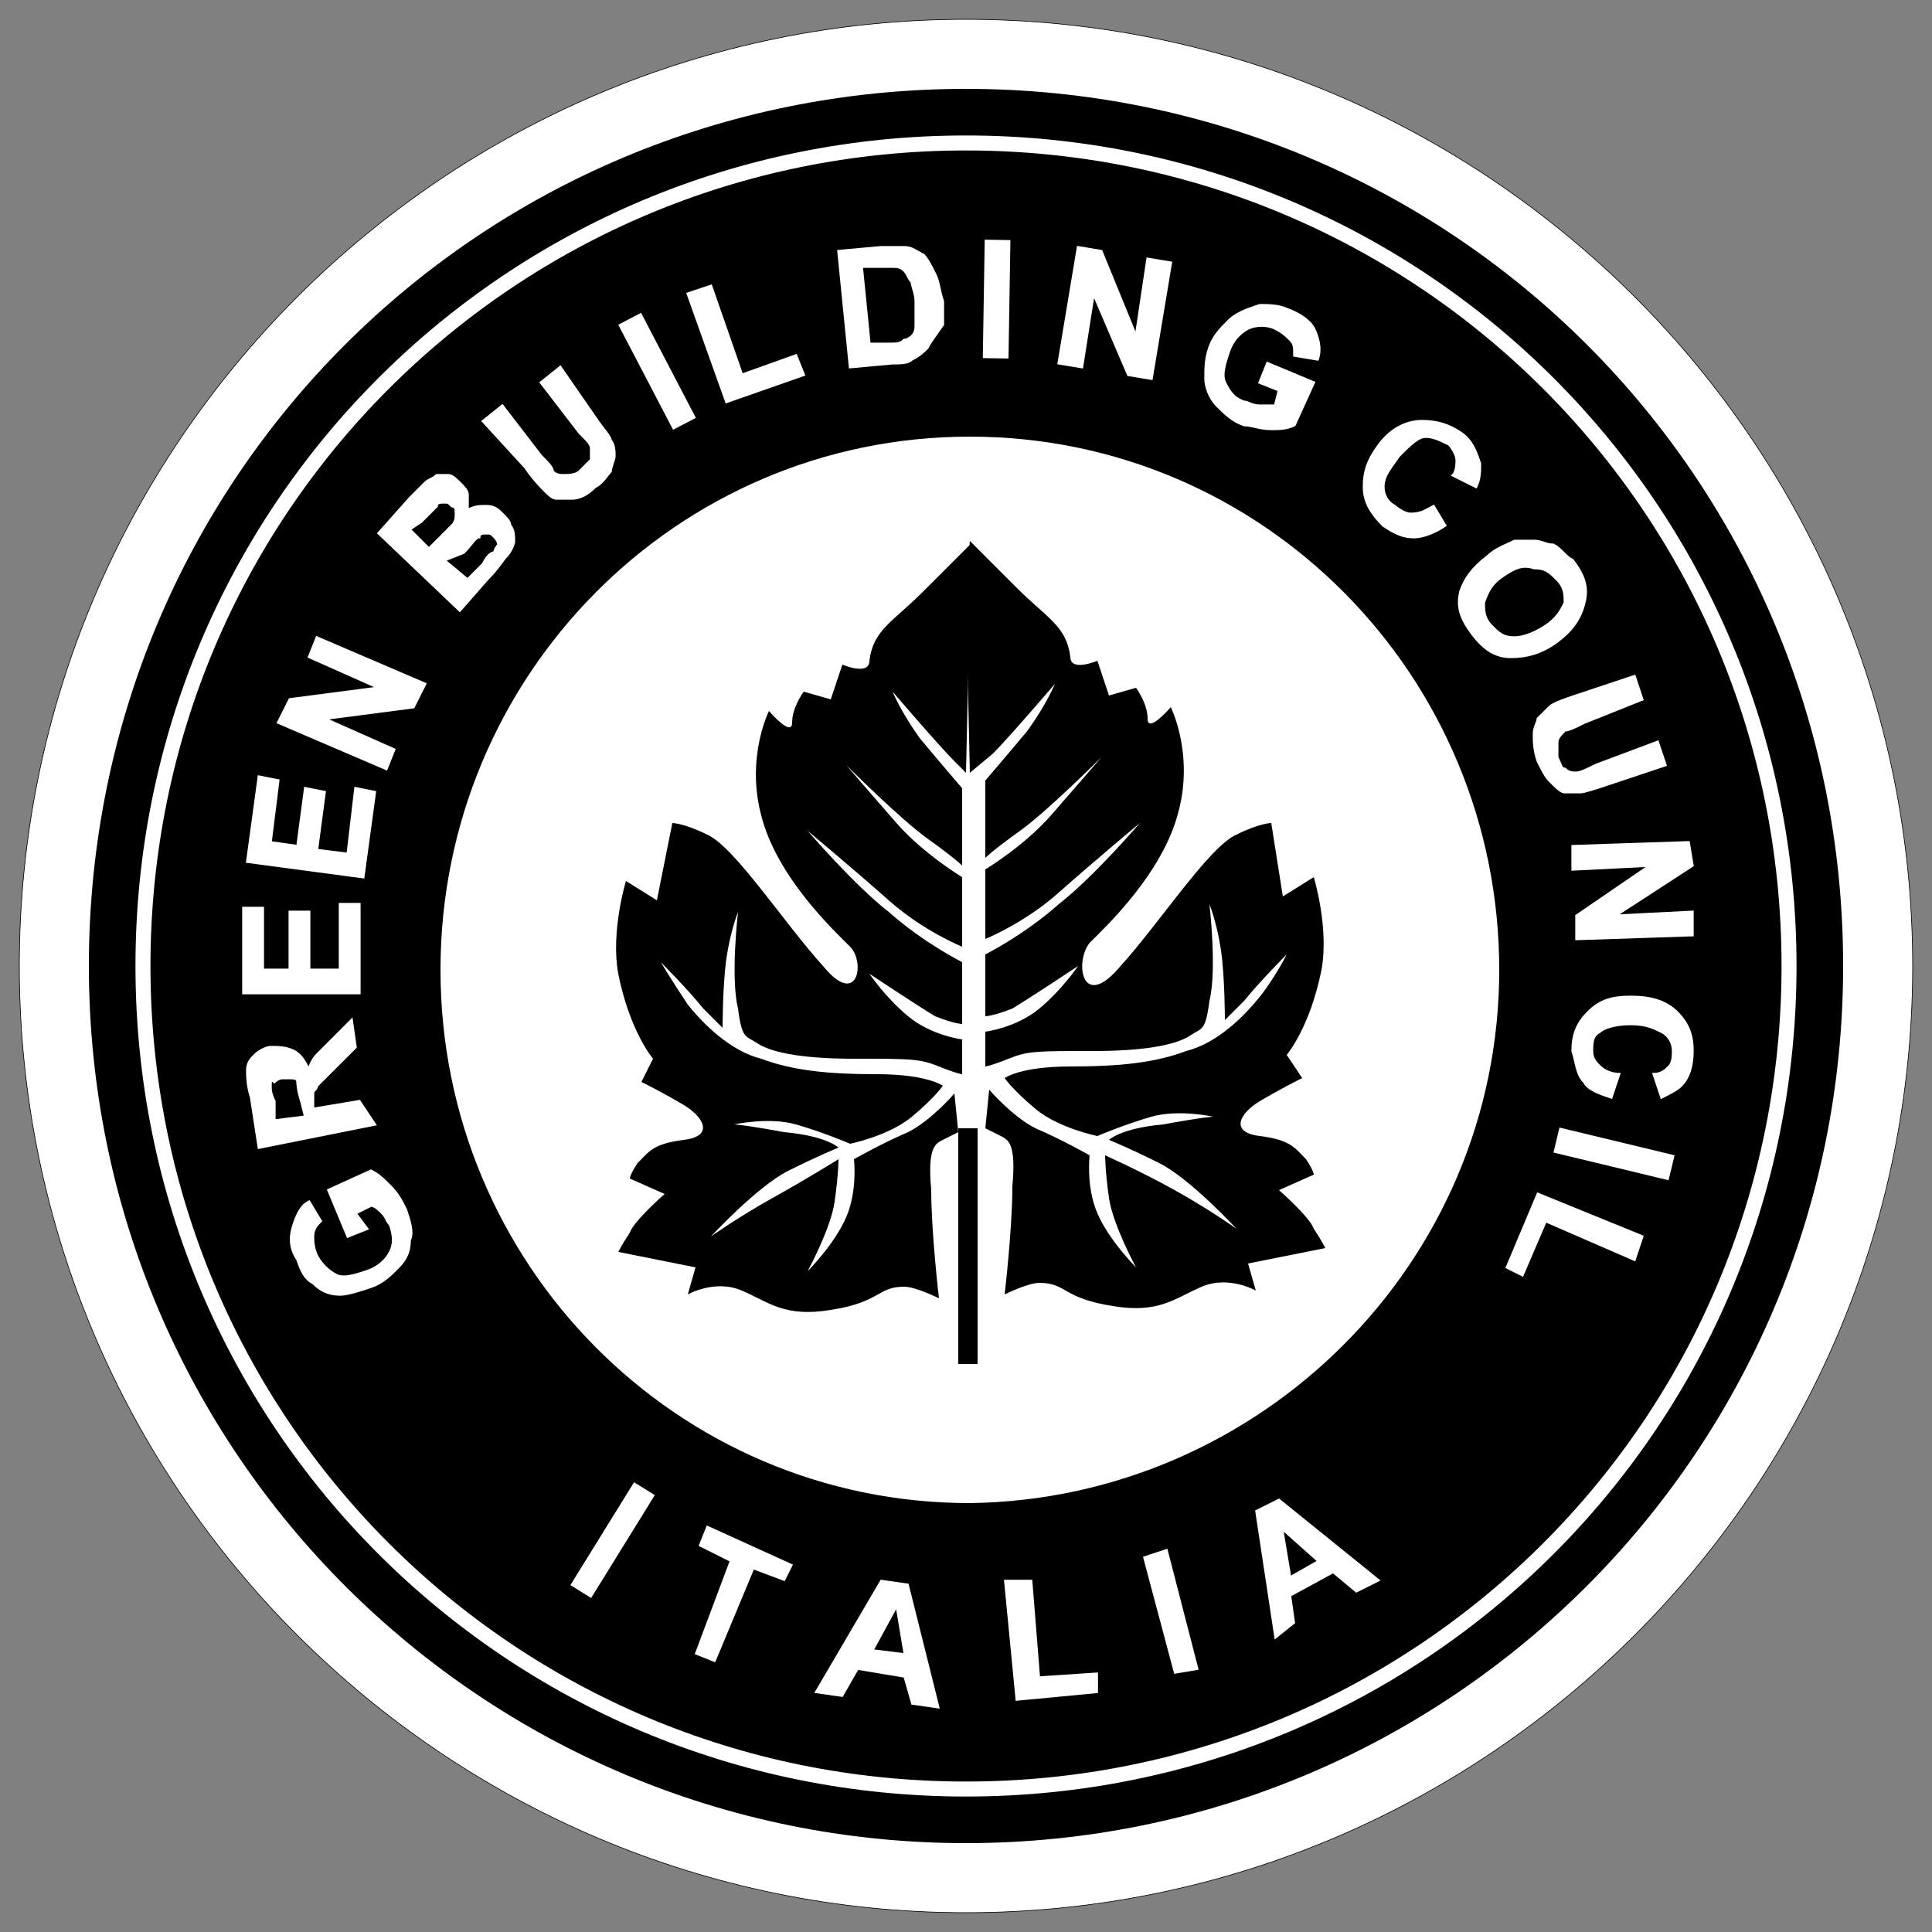 <?xml version="1.0" encoding="UTF-8"?>
<!-- Generator: Adobe Illustrator 28.2.0, SVG Export Plug-In . SVG Version: 6.00 Build 0)  -->
<svg xmlns="http://www.w3.org/2000/svg" xmlns:xlink="http://www.w3.org/1999/xlink" version="1.1" id="icons" x="0px" y="0px" viewBox="0 0 50 50" style="enable-background:new 0 0 50 50;" xml:space="preserve">
<rect x="0" y="0" width="50" height="50" fill="#808080" stroke="none"/>
<style type="text/css">
	.st0{fill:#FFFFFF;}
	.st1{fill:none;stroke:#FFFFFF;stroke-width:0.391;stroke-miterlimit:10;}
	.st2{fill:none;stroke:#FFFFFF;stroke-width:6.500000e-02;stroke-miterlimit:10;}
	.st3{fill:none;stroke:#FFFFFF;stroke-width:3.300000e-02;stroke-miterlimit:10;}
	.st4{fill:none;stroke:#000000;stroke-width:1.700000e-02;stroke-miterlimit:10;}
	.st5{fill:none;stroke:#FFFFFF;stroke-width:0.388;stroke-miterlimit:10;}
	.st6{fill:none;stroke:#FFFFFF;stroke-width:3.200000e-02;stroke-miterlimit:10;}
</style>
<g>
	<g>
		<path class="st0" d="M25,36.4c0,0,0,0.2-0.1,0.1c-0.1,0-0.1-0.1-0.1-0.1s-0.1-5.2-0.1-8.8c0-3.6,0.1-7.5,0.1-7.5s0-0.1,0.1-0.1    c0.1,0,0.1,0.1,0.1,0.1s0.1,3.9,0.1,7.5C25.1,31.2,25,36.4,25,36.4"></path>
		<path d="M48,25.1C48,37.8,37.7,48,25.1,48C12.4,48,2.2,37.8,2.2,25.1c0-12.6,10.2-22.9,22.9-22.9C37.7,2.3,48,12.5,48,25.1"></path>
		<path class="st0" d="M38.9,25.2c0-7.6-6.2-13.8-13.8-13.8c-7.6,0-13.8,6.2-13.8,13.8c0,7.6,6.2,13.8,13.8,13.8    C32.7,39,38.9,32.8,38.9,25.2"></path>
		<path class="st1" d="M46.5,25.1c0-11.8-9.6-21.4-21.4-21.4c-11.8,0-21.4,9.6-21.4,21.4c0,11.8,9.6,21.4,21.4,21.4    C36.9,46.5,46.5,36.9,46.5,25.1z"></path>
		<path class="st0" d="M9.5,32L9,32.2l-0.5-1.2l1.1-0.5c0.2,0.1,0.3,0.2,0.5,0.4c0.2,0.2,0.3,0.4,0.4,0.6c0.1,0.3,0.2,0.6,0.2,0.8    c0,0.3-0.1,0.5-0.3,0.7c-0.2,0.2-0.4,0.4-0.7,0.5c-0.3,0.1-0.6,0.2-0.9,0.2c-0.3,0-0.5-0.1-0.8-0.3c-0.2-0.1-0.3-0.3-0.4-0.6    c-0.2-0.3-0.2-0.6-0.1-0.9c0.1-0.3,0.2-0.5,0.4-0.6l0.3,0.5c-0.1,0.1-0.2,0.2-0.2,0.4c0,0.1,0,0.3,0.1,0.5    c0.1,0.2,0.3,0.4,0.5,0.5c0.2,0.1,0.5,0,0.8-0.1c0.3-0.1,0.5-0.3,0.6-0.5c0.1-0.2,0.1-0.4,0-0.7c-0.1-0.1-0.1-0.2-0.2-0.3    c-0.1-0.1-0.2-0.2-0.3-0.2l-0.4,0.2L9.5,32z"></path>
		<path class="st2" d="M9.5,32L9,32.2l-0.5-1.2l1.1-0.5c0.2,0.1,0.3,0.2,0.5,0.4c0.2,0.2,0.3,0.4,0.4,0.6c0.1,0.3,0.2,0.6,0.2,0.8    c0,0.3-0.1,0.5-0.3,0.7c-0.2,0.2-0.4,0.4-0.7,0.5c-0.3,0.1-0.6,0.2-0.9,0.2c-0.3,0-0.5-0.1-0.8-0.3c-0.2-0.1-0.3-0.3-0.4-0.6    c-0.2-0.3-0.2-0.6-0.1-0.9c0.1-0.3,0.2-0.5,0.4-0.6l0.3,0.5c-0.1,0.1-0.2,0.2-0.2,0.4c0,0.1,0,0.3,0.1,0.5    c0.1,0.2,0.3,0.4,0.5,0.5c0.2,0.1,0.5,0,0.8-0.1c0.3-0.1,0.5-0.3,0.6-0.5c0.1-0.2,0.1-0.4,0-0.7c-0.1-0.1-0.1-0.2-0.2-0.3    c-0.1-0.1-0.2-0.2-0.3-0.2l-0.4,0.2L9.5,32z"></path>
		<path class="st0" d="M7.9,29l-0.1-0.4c-0.1-0.3-0.1-0.5-0.1-0.5c0-0.1-0.1-0.1-0.2-0.1c-0.1,0-0.1,0-0.2,0c-0.1,0-0.2,0.1-0.2,0.1    C7,28.1,7,28.2,7,28.3c0,0.1,0,0.2,0.1,0.4l0.1,0.5L7.9,29z M9.7,29.3l-3,0.6l-0.2-1.3c-0.1-0.3-0.1-0.6-0.1-0.7    c0-0.2,0.1-0.3,0.2-0.4c0.1-0.1,0.3-0.2,0.4-0.2c0.2,0,0.4,0,0.6,0.1c0.2,0.1,0.3,0.3,0.4,0.5c0.1-0.1,0.1-0.3,0.2-0.4    c0.1-0.1,0.2-0.2,0.4-0.4l0.5-0.5l0.1,0.7l-0.6,0.6c-0.2,0.2-0.3,0.3-0.4,0.4c0,0.1-0.1,0.1-0.1,0.2c0,0.1,0,0.2,0,0.3l0,0.1    l1.2-0.2L9.7,29.3z"></path>
		<path class="st2" d="M7.9,29l-0.1-0.4c-0.1-0.3-0.1-0.5-0.1-0.5c0-0.1-0.1-0.1-0.2-0.1c-0.1,0-0.1,0-0.2,0c-0.1,0-0.2,0.1-0.2,0.1    C7,28.1,7,28.2,7,28.3c0,0.1,0,0.2,0.1,0.4l0.1,0.5L7.9,29z M9.7,29.3l-3,0.6l-0.2-1.3c-0.1-0.3-0.1-0.6-0.1-0.7    c0-0.2,0.1-0.3,0.2-0.4c0.1-0.1,0.3-0.2,0.4-0.2c0.2,0,0.4,0,0.6,0.1c0.2,0.1,0.3,0.3,0.4,0.5c0.1-0.1,0.1-0.3,0.2-0.4    c0.1-0.1,0.2-0.2,0.4-0.4l0.5-0.5l0.1,0.7l-0.6,0.6c-0.2,0.2-0.3,0.3-0.4,0.4c0,0.1-0.1,0.1-0.1,0.2c0,0.1,0,0.2,0,0.3l0,0.1    l1.2-0.2L9.7,29.3z"></path>
		<polygon class="st0" points="9.3,25.9 6.2,25.8 6.3,23.6 6.8,23.6 6.8,25.2 7.4,25.2 7.5,23.7 8,23.7 8,25.2 8.8,25.2 8.8,23.6     9.3,23.6   "></polygon>
		<polygon class="st2" points="9.3,25.9 6.2,25.8 6.3,23.6 6.8,23.6 6.8,25.2 7.4,25.2 7.5,23.7 8,23.7 8,25.2 8.8,25.2 8.8,23.6     9.3,23.6   "></polygon>
		<polygon class="st0" points="9.4,22.9 6.4,22.4 6.7,20.2 7.2,20.3 7,21.9 7.7,22 7.9,20.5 8.4,20.6 8.2,22.1 9,22.2 9.2,20.5     9.7,20.6   "></polygon>
		<polygon class="st2" points="9.4,22.9 6.4,22.4 6.7,20.2 7.2,20.3 7,21.9 7.7,22 7.9,20.5 8.4,20.6 8.2,22.1 9,22.2 9.2,20.5     9.7,20.6   "></polygon>
		<polygon class="st0" points="10,20 7.2,18.8 7.5,18.2 9.8,17.9 8,17.1 8.2,16.6 11,17.8 10.7,18.4 8.4,18.7 10.2,19.5   "></polygon>
		<polygon class="st2" points="10,20 7.2,18.8 7.5,18.2 9.8,17.9 8,17.1 8.2,16.6 11,17.8 10.7,18.4 8.4,18.7 10.2,19.5   "></polygon>
		<path class="st0" d="M11.5,14.6l0.6,0.5l0.4-0.4c0.1-0.2,0.2-0.3,0.3-0.3c0-0.1,0.1-0.2,0.1-0.2c0-0.1-0.1-0.2-0.1-0.2    c-0.1-0.1-0.1-0.1-0.2-0.1c-0.1,0-0.2,0-0.2,0.1c-0.1,0-0.2,0.2-0.4,0.4L11.5,14.6z M10.6,13.8l0.5,0.5l0.3-0.3    c0.2-0.2,0.3-0.3,0.3-0.3c0.1-0.1,0.1-0.2,0.1-0.3c0-0.1,0-0.2-0.1-0.2C11.6,13,11.5,13,11.4,13c-0.1,0-0.2,0-0.2,0.1    c0,0-0.2,0.2-0.4,0.4L10.6,13.8z M9.8,13.9l0.8-0.9c0.2-0.2,0.3-0.3,0.4-0.4c0.1-0.1,0.2-0.1,0.3-0.2c0.1,0,0.2,0,0.3,0    c0.1,0,0.2,0.1,0.3,0.2c0.1,0.1,0.2,0.2,0.2,0.3c0,0.1,0,0.3,0,0.4c0.2-0.1,0.3-0.1,0.5-0.1c0.2,0,0.3,0.1,0.4,0.2    c0.1,0.1,0.2,0.2,0.2,0.3c0.1,0.1,0.1,0.3,0.1,0.4c0,0.1-0.1,0.3-0.2,0.4c-0.1,0.1-0.2,0.3-0.5,0.6l-0.7,0.8L9.8,13.9z"></path>
		<path class="st2" d="M11.5,14.6l0.6,0.5l0.4-0.4c0.1-0.2,0.2-0.3,0.3-0.3c0-0.1,0.1-0.2,0.1-0.2c0-0.1-0.1-0.2-0.1-0.2    c-0.1-0.1-0.1-0.1-0.2-0.1c-0.1,0-0.2,0-0.2,0.1c-0.1,0-0.2,0.2-0.4,0.4L11.5,14.6z M10.6,13.8l0.5,0.5l0.3-0.3    c0.2-0.2,0.3-0.3,0.3-0.3c0.1-0.1,0.1-0.2,0.1-0.3c0-0.1,0-0.2-0.1-0.2C11.6,13,11.5,13,11.4,13c-0.1,0-0.2,0-0.2,0.1    c0,0-0.2,0.2-0.4,0.4L10.6,13.8z M9.8,13.9l0.8-0.9c0.2-0.2,0.3-0.3,0.4-0.4c0.1-0.1,0.2-0.1,0.3-0.2c0.1,0,0.2,0,0.3,0    c0.1,0,0.2,0.1,0.3,0.2c0.1,0.1,0.2,0.2,0.2,0.3c0,0.1,0,0.3,0,0.4c0.2-0.1,0.3-0.1,0.5-0.1c0.2,0,0.3,0.1,0.4,0.2    c0.1,0.1,0.2,0.2,0.2,0.3c0.1,0.1,0.1,0.3,0.1,0.4c0,0.1-0.1,0.3-0.2,0.4c-0.1,0.1-0.2,0.3-0.5,0.6l-0.7,0.8L9.8,13.9z"></path>
		<path class="st0" d="M12.5,11l0.5-0.4l1,1.3c0.2,0.2,0.3,0.3,0.3,0.4c0.1,0.1,0.2,0.1,0.3,0.1c0.1,0,0.3,0,0.4-0.1    c0.1-0.1,0.2-0.2,0.3-0.3c0-0.1,0-0.2,0-0.3c0-0.1-0.1-0.2-0.3-0.4l-1-1.4l0.5-0.4l0.9,1.3c0.2,0.3,0.4,0.5,0.4,0.7    c0.1,0.1,0.1,0.3,0.1,0.4s-0.1,0.3-0.1,0.4c-0.1,0.1-0.2,0.3-0.4,0.4c-0.2,0.2-0.4,0.3-0.6,0.3c-0.2,0-0.3,0-0.4,0    c-0.1,0-0.2-0.1-0.3-0.2c-0.1-0.1-0.3-0.3-0.5-0.6L12.5,11z"></path>
		<path class="st2" d="M12.5,11l0.5-0.4l1,1.3c0.2,0.2,0.3,0.3,0.3,0.4c0.1,0.1,0.2,0.1,0.3,0.1c0.1,0,0.3,0,0.4-0.1    c0.1-0.1,0.2-0.2,0.3-0.3c0-0.1,0-0.2,0-0.3c0-0.1-0.1-0.2-0.3-0.4l-1-1.4l0.5-0.4l0.9,1.3c0.2,0.3,0.4,0.5,0.4,0.7    c0.1,0.1,0.1,0.3,0.1,0.4s-0.1,0.3-0.1,0.4c-0.1,0.1-0.2,0.3-0.4,0.4c-0.2,0.2-0.4,0.3-0.6,0.3c-0.2,0-0.3,0-0.4,0    c-0.1,0-0.2-0.1-0.3-0.2c-0.1-0.1-0.3-0.3-0.5-0.6L12.5,11z"></path>
		<rect x="16.8" y="8.1" transform="matrix(0.887 -0.462 0.462 0.887 -2.534 8.977)" class="st0" width="0.6" height="3"></rect>
		<rect x="16.8" y="8.1" transform="matrix(0.887 -0.462 0.462 0.887 -2.534 8.977)" class="st2" width="0.6" height="3"></rect>
		<polygon class="st0" points="18.9,10.5 17.9,7.6 18.4,7.4 19.3,9.8 20.7,9.3 20.9,9.7   "></polygon>
		<polygon class="st2" points="18.9,10.5 17.9,7.6 18.4,7.4 19.3,9.8 20.7,9.3 20.9,9.7   "></polygon>
		<path class="st0" d="M22.4,6.9l0.2,2l0.5,0c0.2,0,0.3,0,0.4-0.1c0.1,0,0.2-0.1,0.2-0.1c0.1-0.1,0.1-0.2,0.1-0.3c0-0.1,0-0.3,0-0.6    c0-0.2-0.1-0.4-0.1-0.5c-0.1-0.1-0.1-0.2-0.2-0.3c-0.1-0.1-0.2-0.1-0.3-0.1c-0.1,0-0.3,0-0.5,0L22.4,6.9z M21.7,6.5l1.1-0.1    c0.3,0,0.4,0,0.6,0c0.2,0,0.3,0.1,0.5,0.2c0.1,0.1,0.2,0.3,0.3,0.5c0.1,0.2,0.1,0.4,0.2,0.7c0,0.3,0,0.5,0,0.7    c-0.1,0.2-0.2,0.4-0.3,0.6c-0.1,0.1-0.2,0.2-0.4,0.3c-0.1,0.1-0.3,0.1-0.5,0.1L22,9.5L21.7,6.5z"></path>
		<path class="st2" d="M22.4,6.9l0.2,2l0.5,0c0.2,0,0.3,0,0.4-0.1c0.1,0,0.2-0.1,0.2-0.1c0.1-0.1,0.1-0.2,0.1-0.3c0-0.1,0-0.3,0-0.6    c0-0.2-0.1-0.4-0.1-0.5c-0.1-0.1-0.1-0.2-0.2-0.3c-0.1-0.1-0.2-0.1-0.3-0.1c-0.1,0-0.3,0-0.5,0L22.4,6.9z M21.7,6.5l1.1-0.1    c0.3,0,0.4,0,0.6,0c0.2,0,0.3,0.1,0.5,0.2c0.1,0.1,0.2,0.3,0.3,0.5c0.1,0.2,0.1,0.4,0.2,0.7c0,0.3,0,0.5,0,0.7    c-0.1,0.2-0.2,0.4-0.3,0.6c-0.1,0.1-0.2,0.2-0.4,0.3c-0.1,0.1-0.3,0.1-0.5,0.1L22,9.5L21.7,6.5z"></path>
		
			<rect x="24.4" y="7.5" transform="matrix(1.608601e-02 -1 1 1.608601e-02 17.728 33.528)" class="st0" width="3" height="0.6"></rect>
		
			<rect x="24.4" y="7.5" transform="matrix(1.608601e-02 -1 1 1.608601e-02 17.728 33.528)" class="st2" width="3" height="0.6"></rect>
		<polygon class="st0" points="27.5,9.5 28,6.5 28.6,6.6 29.5,8.8 29.8,6.8 30.4,6.9 29.9,9.9 29.3,9.8 28.4,7.6 28.1,9.6   "></polygon>
		<polygon class="st2" points="27.5,9.5 28,6.5 28.6,6.6 29.5,8.8 29.8,6.8 30.4,6.9 29.9,9.9 29.3,9.8 28.4,7.6 28.1,9.6   "></polygon>
		<path class="st0" d="M32.7,9.9l0.2-0.5l1.2,0.5l-0.5,1.1c-0.2,0.1-0.4,0.1-0.6,0.1c-0.3,0-0.5-0.1-0.7-0.1    c-0.3-0.1-0.5-0.3-0.7-0.5c-0.2-0.2-0.3-0.5-0.3-0.7c0-0.3,0-0.5,0.1-0.8c0.1-0.3,0.3-0.5,0.5-0.7C32.2,8.1,32.4,8,32.7,8    c0.2,0,0.5,0,0.7,0.1c0.3,0.1,0.6,0.3,0.7,0.6c0.1,0.2,0.2,0.5,0.1,0.8l-0.6-0.1c0-0.2,0-0.3-0.1-0.4c-0.1-0.1-0.2-0.2-0.4-0.3    c-0.2-0.1-0.5-0.1-0.7,0c-0.2,0.1-0.4,0.3-0.5,0.6C31.9,9.5,31.9,9.8,32,10c0.1,0.2,0.2,0.4,0.5,0.5c0.1,0,0.2,0.1,0.4,0.1    c0.1,0,0.3,0,0.4,0l0.1-0.4L32.7,9.9z"></path>
		<path class="st2" d="M32.7,9.9l0.2-0.5l1.2,0.5l-0.5,1.1c-0.2,0.1-0.4,0.1-0.6,0.1c-0.3,0-0.5-0.1-0.7-0.1    c-0.3-0.1-0.5-0.3-0.7-0.5c-0.2-0.2-0.3-0.5-0.3-0.7c0-0.3,0-0.5,0.1-0.8c0.1-0.3,0.3-0.5,0.5-0.7C32.2,8.1,32.4,8,32.7,8    c0.2,0,0.5,0,0.7,0.1c0.3,0.1,0.6,0.3,0.7,0.6c0.1,0.2,0.2,0.5,0.1,0.8l-0.6-0.1c0-0.2,0-0.3-0.1-0.4c-0.1-0.1-0.2-0.2-0.4-0.3    c-0.2-0.1-0.5-0.1-0.7,0c-0.2,0.1-0.4,0.3-0.5,0.6C31.9,9.5,31.9,9.8,32,10c0.1,0.2,0.2,0.4,0.5,0.5c0.1,0,0.2,0.1,0.4,0.1    c0.1,0,0.3,0,0.4,0l0.1-0.4L32.7,9.9z"></path>
		<path class="st0" d="M37.3,13.1l0.3,0.5c-0.3,0.2-0.6,0.3-0.8,0.3c-0.3,0-0.5-0.1-0.8-0.3c-0.3-0.3-0.5-0.6-0.5-1    c0-0.4,0.1-0.7,0.4-1.1c0.3-0.4,0.7-0.6,1.1-0.6c0.4,0,0.7,0.1,1.1,0.3c0.3,0.2,0.4,0.5,0.5,0.8c0,0.2,0,0.4-0.1,0.6l-0.6-0.3    c0.1-0.1,0.1-0.3,0.1-0.4c0-0.1-0.1-0.3-0.2-0.4c-0.2-0.1-0.4-0.2-0.6-0.2c-0.2,0-0.4,0.2-0.7,0.5c-0.2,0.3-0.4,0.5-0.4,0.8    c0,0.2,0.1,0.4,0.3,0.5c0.1,0.1,0.3,0.2,0.4,0.2C36.9,13.3,37.1,13.3,37.3,13.1"></path>
		<path class="st2" d="M37.3,13.1l0.3,0.5c-0.3,0.2-0.6,0.3-0.8,0.3c-0.3,0-0.5-0.1-0.8-0.3c-0.3-0.3-0.5-0.6-0.5-1    c0-0.4,0.1-0.7,0.4-1.1c0.3-0.4,0.7-0.6,1.1-0.6c0.4,0,0.7,0.1,1.1,0.3c0.3,0.2,0.4,0.5,0.5,0.8c0,0.2,0,0.4-0.1,0.6l-0.6-0.3    c0.1-0.1,0.1-0.3,0.1-0.4c0-0.1-0.1-0.3-0.2-0.4c-0.2-0.1-0.4-0.2-0.6-0.2c-0.2,0-0.4,0.2-0.7,0.5c-0.2,0.3-0.4,0.5-0.4,0.8    c0,0.2,0.1,0.4,0.3,0.5c0.1,0.1,0.3,0.2,0.4,0.2C36.9,13.3,37.1,13.3,37.3,13.1z"></path>
		<path class="st0" d="M39.1,15c-0.3,0.2-0.4,0.4-0.5,0.7c0,0.2,0,0.4,0.2,0.6c0.1,0.2,0.3,0.3,0.6,0.3c0.2,0,0.5-0.1,0.8-0.3    c0.3-0.2,0.4-0.4,0.5-0.7c0-0.2,0-0.4-0.2-0.6c-0.2-0.2-0.3-0.3-0.6-0.3C39.6,14.7,39.3,14.7,39.1,15 M38.7,14.5    c0.2-0.2,0.5-0.3,0.7-0.4c0.2,0,0.3,0,0.5,0c0.2,0,0.3,0.1,0.5,0.1c0.2,0.1,0.3,0.3,0.5,0.4c0.3,0.4,0.4,0.7,0.3,1.1    c-0.1,0.4-0.3,0.7-0.7,1c-0.4,0.3-0.8,0.4-1.2,0.4c-0.4,0-0.7-0.2-1-0.6c-0.3-0.4-0.4-0.7-0.3-1.1C38.1,15.1,38.3,14.8,38.7,14.5"></path>
		<path class="st2" d="M39.1,15c-0.3,0.2-0.4,0.4-0.5,0.7c0,0.2,0,0.4,0.2,0.6c0.1,0.2,0.3,0.3,0.6,0.3c0.2,0,0.5-0.1,0.8-0.3    c0.3-0.2,0.4-0.4,0.5-0.7c0-0.2,0-0.4-0.2-0.6c-0.2-0.2-0.3-0.3-0.6-0.3C39.6,14.7,39.3,14.7,39.1,15z M38.7,14.5    c0.2-0.2,0.5-0.3,0.7-0.4c0.2,0,0.3,0,0.5,0c0.2,0,0.3,0.1,0.5,0.1c0.2,0.1,0.3,0.3,0.5,0.4c0.3,0.4,0.4,0.7,0.3,1.1    c-0.1,0.4-0.3,0.7-0.7,1c-0.4,0.3-0.8,0.4-1.2,0.4c-0.4,0-0.7-0.2-1-0.6c-0.3-0.4-0.4-0.7-0.3-1.1C38.1,15.1,38.3,14.8,38.7,14.5z    "></path>
		<path class="st0" d="M42.5,17.6l0.2,0.6l-1.5,0.6c-0.2,0.1-0.4,0.2-0.5,0.2c-0.1,0.1-0.2,0.2-0.2,0.3c0,0.1,0,0.3,0,0.4    c0.1,0.2,0.1,0.3,0.2,0.3c0.1,0.1,0.2,0.1,0.3,0.1c0.1,0,0.3-0.1,0.5-0.2l1.6-0.6l0.2,0.6l-1.5,0.5c-0.3,0.1-0.6,0.2-0.7,0.2    c-0.2,0-0.3,0-0.4,0c-0.1,0-0.2-0.1-0.4-0.3c-0.1-0.1-0.2-0.3-0.3-0.5c-0.1-0.3-0.1-0.5-0.1-0.7c0-0.2,0.1-0.3,0.1-0.4    c0.1-0.1,0.2-0.2,0.3-0.3c0.2-0.1,0.4-0.2,0.7-0.3L42.5,17.6z"></path>
		<path class="st2" d="M42.5,17.6l0.2,0.6l-1.5,0.6c-0.2,0.1-0.4,0.2-0.5,0.2c-0.1,0.1-0.2,0.2-0.2,0.3c0,0.1,0,0.3,0,0.4    c0.1,0.2,0.1,0.3,0.2,0.3c0.1,0.1,0.2,0.1,0.3,0.1c0.1,0,0.3-0.1,0.5-0.2l1.6-0.6l0.2,0.6l-1.5,0.5c-0.3,0.1-0.6,0.2-0.7,0.2    c-0.2,0-0.3,0-0.4,0c-0.1,0-0.2-0.1-0.4-0.3c-0.1-0.1-0.2-0.3-0.3-0.5c-0.1-0.3-0.1-0.5-0.1-0.7c0-0.2,0.1-0.3,0.1-0.4    c0.1-0.1,0.2-0.2,0.3-0.3c0.2-0.1,0.4-0.2,0.7-0.3L42.5,17.6z"></path>
		<polygon class="st0" points="40.9,22 43.9,21.9 43.9,22.5 42,23.8 44,23.7 44,24.3 41,24.4 41,23.8 42.9,22.5 40.9,22.6   "></polygon>
		<polygon class="st2" points="40.9,22 43.9,21.9 43.9,22.5 42,23.8 44,23.7 44,24.3 41,24.4 41,23.8 42.9,22.5 40.9,22.6   "></polygon>
		<path class="st0" d="M42.1,28l-0.2,0.6c-0.3-0.1-0.6-0.2-0.7-0.4c-0.2-0.2-0.2-0.5-0.3-0.8c0-0.4,0.1-0.7,0.4-1    c0.3-0.3,0.6-0.4,1.1-0.4c0.5,0,0.9,0.1,1.2,0.4c0.3,0.3,0.4,0.6,0.4,1c0,0.4-0.1,0.7-0.3,0.9c-0.1,0.1-0.3,0.2-0.6,0.3L43,27.9    c0.2,0,0.3-0.1,0.4-0.2c0.1-0.1,0.1-0.3,0.1-0.4c0-0.2-0.1-0.4-0.3-0.5c-0.2-0.1-0.4-0.2-0.8-0.2c-0.4,0-0.7,0.1-0.8,0.2    c-0.2,0.1-0.2,0.3-0.2,0.5c0,0.2,0.1,0.3,0.2,0.4C41.7,27.8,41.8,27.9,42.1,28"></path>
		<path class="st2" d="M42.1,28l-0.2,0.6c-0.3-0.1-0.6-0.2-0.7-0.4c-0.2-0.2-0.2-0.5-0.3-0.8c0-0.4,0.1-0.7,0.4-1    c0.3-0.3,0.6-0.4,1.1-0.4c0.5,0,0.9,0.1,1.2,0.4c0.3,0.3,0.4,0.6,0.4,1c0,0.4-0.1,0.7-0.3,0.9c-0.1,0.1-0.3,0.2-0.6,0.3L43,27.9    c0.2,0,0.3-0.1,0.4-0.2c0.1-0.1,0.1-0.3,0.1-0.4c0-0.2-0.1-0.4-0.3-0.5c-0.2-0.1-0.4-0.2-0.8-0.2c-0.4,0-0.7,0.1-0.8,0.2    c-0.2,0.1-0.2,0.3-0.2,0.5c0,0.2,0.1,0.3,0.2,0.4C41.7,27.8,41.8,27.9,42.1,28z"></path>
		<rect x="41.6" y="28.5" transform="matrix(0.234 -0.972 0.972 0.234 2.909 63.774)" class="st0" width="0.6" height="3"></rect>
		<rect x="41.6" y="28.5" transform="matrix(0.234 -0.972 0.972 0.234 2.909 63.774)" class="st2" width="0.6" height="3"></rect>
		<polygon class="st0" points="40,31 42.7,32.2 42.5,32.8 40.2,31.8 39.6,33.2 39.1,33   "></polygon>
		<polygon class="st2" points="40,31 42.7,32.2 42.5,32.8 40.2,31.8 39.6,33.2 39.1,33   "></polygon>
		<path d="M25.1,14.1c0,0,0.4,0.4,1.2,1.2c0.8,0.8,1.3,1,1.4,1.8c0,0.4,0.7,0.1,0.7,0.1l0.3,0.9l0.7-0.2c0,0,0.3,0.4,0.3,0.8    s0.6-0.3,0.6-0.3s0.6,1.2,0.2,2.8c-0.4,1.6-1.9,3-2.3,3.4c-0.4,0.4-0.2,1.6,0.7,0.5c1-1.1,2.4-3.1,3-3.4c0.6-0.3,0.9-0.3,0.9-0.3    l0.3,1.9l0.8-0.5c0,0,0.4,1.3,0.2,2.4c-0.3,1.5-0.9,2.2-0.9,2.2l0.4,0.6c0,0-0.6,0.3-1.1,0.6c-0.5,0.3-0.8,0.8,0,0.9    c0.8,0.1,0.9,0.3,1.2,0.6c0.2,0.3,0.2,0.4,0.2,0.4L33,31c0,0,0.8,0.7,0.9,1c0.2,0.3,0.3,0.5,0.3,0.5l-2,0.4l0.2,0.7    c0,0-0.7-0.4-1.4-0.1c-0.7,0.3-1.1,0.7-2.3,0.5c-1.3-0.2-1.2-0.6-1.9-0.6c-0.3,0-0.9,0.3-0.9,0.3s0.2-1.7,0.2-2.8    c0.1-1.1-0.1-1.2-0.3-1.3c-0.2-0.1-0.4-0.2-0.4-0.2l0.1-1c0,0,0.6,0.7,1.2,1c0.7,0.3,1.4,0.7,1.4,0.7s-0.1,0.8,0.2,1.5    c0.3,0.7,1,1.4,1,1.4s-0.6-1.1-0.7-1.8c-0.1-0.7-0.1-1.1-0.1-1.1s0.9,0.4,1.8,0.9c0.9,0.5,1.6,1,1.6,1s-1.2-1.3-2-1.7    c-0.8-0.4-1.3-0.6-1.3-0.6s0.3-0.3,1.4-0.4c1.1-0.2,1.3-0.2,1.3-0.2s-0.9-0.2-1.6,0c-0.7,0.2-1.4,0.5-1.4,0.5s-1-0.2-1.6-0.7    c-0.6-0.5-0.8-0.8-0.8-0.8s0.4-0.3,1.7-0.3c1.3,0,2.2-0.1,3-0.4c0.8-0.2,1.5-0.9,1.9-1.4c0.4-0.6,0.7-1.1,0.7-1.1    s-0.7,0.7-1.1,1.2l-0.5,0.5c0,0,0-1.1-0.1-1.8c-0.1-0.7-0.3-1.2-0.3-1.2s0.2,1.7,0,2.5c-0.1,0.8-0.2,0.7-0.5,0.9    c-0.3,0.2-1,0.4-2.5,0.4c-1.5,0-1.7,0-2.2,0.2c-0.5,0.2-0.6,0.2-0.6,0.2l0-0.9c0,0,0.8-0.1,1.4-0.6c0.6-0.5,1-1.1,1-1.1    S26.5,26,26,26.3c-0.5,0.2-0.7,0.2-0.7,0.2v-1.6c0,0,1-0.5,1.9-1.3c0.9-0.7,2.1-2.1,2.1-2.1s-1.2,1-2.1,1.8    c-0.9,0.8-1.9,1.2-1.9,1.2l0-1.8c0,0,1-0.6,1.7-1.4c0.7-0.8,1.3-1.5,1.3-1.5s-1.4,1.4-2.1,1.9c-0.7,0.5-0.9,0.7-0.9,0.7l0-2    c0,0,0.6-0.7,1.1-1.3c0.5-0.7,0.7-1.2,0.7-1.2s-1.2,1.4-1.6,1.8l-0.4,0.4l-0.1-4.5L25.1,14.1z"></path>
		<path d="M25.1,14.1c0,0-0.4,0.4-1.2,1.2c-0.8,0.8-1.3,1-1.4,1.8c0,0.4-0.7,0.1-0.7,0.1l-0.3,0.9L20.8,18c0,0-0.3,0.4-0.3,0.8    c0,0.4-0.6-0.3-0.6-0.3s-0.6,1.2-0.2,2.8c0.4,1.6,1.9,3,2.3,3.4c0.4,0.4,0.2,1.6-0.7,0.5c-1-1.1-2.4-3.1-3-3.4    c-0.6-0.3-0.9-0.3-0.9-0.3l-0.3,1.9l-0.8-0.5c0,0-0.4,1.3-0.2,2.4c0.3,1.5,0.9,2.2,0.9,2.2l-0.4,0.6c0,0,0.6,0.3,1.1,0.6    c0.5,0.3,0.8,0.8,0,0.9c-0.8,0.1-0.9,0.3-1.2,0.6c-0.2,0.3-0.2,0.4-0.2,0.4l0.9,0.4c0,0-0.8,0.7-0.9,1c-0.2,0.3-0.3,0.5-0.3,0.5    l2,0.4l-0.2,0.7c0,0,0.7-0.4,1.4-0.1c0.7,0.3,1.1,0.7,2.3,0.5c1.3-0.2,1.2-0.6,1.9-0.6c0.3,0,0.9,0.3,0.9,0.3s-0.2-1.7-0.2-2.8    c-0.1-1.1,0.1-1.2,0.3-1.3s0.4-0.2,0.4-0.2l-0.1-1c0,0-0.6,0.7-1.2,1c-0.7,0.3-1.4,0.7-1.4,0.7s0.1,0.8-0.2,1.5    c-0.3,0.7-1,1.4-1,1.4s0.6-1.1,0.7-1.8c0.1-0.7,0.1-1.1,0.1-1.1s-0.9,0.4-1.8,0.9c-0.9,0.5-1.6,1-1.6,1s1.2-1.3,2-1.7    c0.8-0.4,1.3-0.6,1.3-0.6s-0.3-0.3-1.4-0.4c-1.1-0.2-1.3-0.2-1.3-0.2s0.9-0.2,1.6,0c0.7,0.2,1.4,0.5,1.4,0.5s1-0.2,1.6-0.7    c0.6-0.5,0.8-0.8,0.8-0.8s-0.4-0.3-1.7-0.3c-1.3,0-2.2-0.1-3-0.4c-0.8-0.2-1.5-0.9-1.9-1.4c-0.4-0.6-0.7-1.1-0.7-1.1    s0.7,0.7,1.1,1.2l0.5,0.5c0,0,0-1.1,0.1-1.8c0.1-0.7,0.3-1.2,0.3-1.2s-0.2,1.7,0,2.5c0.1,0.8,0.2,0.7,0.5,0.9    c0.3,0.2,1,0.4,2.6,0.4s1.7,0,2.2,0.2c0.5,0.2,0.6,0.2,0.6,0.2l0-0.9c0,0-0.8-0.1-1.4-0.6c-0.6-0.5-1-1.1-1-1.1s1.2,0.8,1.7,1.1    c0.5,0.2,0.7,0.2,0.7,0.2V25c0,0-1-0.5-1.9-1.3C22.1,23,21,21.6,21,21.6s1.2,1,2.1,1.8c0.9,0.8,1.9,1.2,1.9,1.2l0-1.8    c0,0-1-0.6-1.7-1.4c-0.7-0.8-1.3-1.5-1.3-1.5s1.4,1.4,2.1,1.9c0.7,0.5,0.9,0.7,0.9,0.7l0-2c0,0-0.6-0.7-1.1-1.3    c-0.5-0.7-0.7-1.2-0.7-1.2s1.2,1.4,1.6,1.8l0.4,0.4l0.1-4.5L25.1,14.1z"></path>
		<rect x="24.8" y="29.3" width="0.5" height="6.2"></rect>
		<polygon class="st0" points="14.8,41.2 16.4,38.6 17,38.9 15.3,41.6   "></polygon>
		<polygon class="st3" points="14.8,41.2 16.4,38.6 17,38.9 15.3,41.6   "></polygon>
		<polygon class="st0" points="18,43 19,40.6 18.1,40.2 18.3,39.7 20.6,40.7 20.4,41.2 19.5,40.8 18.6,43.2   "></polygon>
		<polygon class="st3" points="18,43 19,40.6 18.1,40.2 18.3,39.7 20.6,40.7 20.4,41.2 19.5,40.8 18.6,43.2   "></polygon>
		<path class="st0" d="M23.5,43l-0.2-1.2l-0.6,1.1L23.5,43z M24.4,44.4l-0.7-0.1l-0.2-0.7l-1.2-0.2L22,44l-0.7-0.1L23,41l0.7,0.1    L24.4,44.4z"></path>
		<path class="st3" d="M23.5,43l-0.2-1.2l-0.6,1.1L23.5,43z M24.4,44.4l-0.7-0.1l-0.2-0.7l-1.2-0.2L22,44l-0.7-0.1L23,41l0.7,0.1    L24.4,44.4z"></path>
		<polygon class="st0" points="26.3,44.2 26.1,41.1 26.8,41.1 26.9,43.6 28.5,43.5 28.5,44.1   "></polygon>
		<polygon class="st3" points="26.3,44.2 26.1,41.1 26.8,41.1 26.9,43.6 28.5,43.5 28.5,44.1   "></polygon>
		<rect x="30.1" y="40.4" transform="matrix(0.97 -0.244 0.244 0.97 -9.313 8.681)" class="st0" width="0.6" height="3.1"></rect>
		<rect x="30.1" y="40.4" transform="matrix(0.97 -0.244 0.244 0.97 -9.313 8.681)" class="st3" width="0.6" height="3.1"></rect>
		<path class="st0" d="M34.2,40.6l-0.9-0.8l0.2,1.2L34.2,40.6z M35.8,41.1l-0.6,0.3L34.6,41l-1.1,0.6l0.1,0.7l-0.6,0.3l-0.5-3.3    l0.6-0.3L35.8,41.1z"></path>
		<path class="st3" d="M34.2,40.6l-0.9-0.8l0.2,1.2L34.2,40.6z M35.8,41.1l-0.6,0.3L34.6,41l-1.1,0.6l0.1,0.7l-0.6,0.3l-0.5-3.3    l0.6-0.3L35.8,41.1z"></path>
		<path class="st0" d="M49.5,25c0,13.5-11,24.5-24.5,24.5c-13.5,0-24.5-11-24.5-24.5c0-13.5,11-24.5,24.5-24.5    C38.5,0.5,49.5,11.5,49.5,25"></path>
		<path class="st4" d="M49.5,25c0,13.5-11,24.5-24.5,24.5c-13.5,0-24.5-11-24.5-24.5c0-13.5,11-24.5,24.5-24.5    C38.5,0.5,49.5,11.5,49.5,25z"></path>
		<path class="st0" d="M24.9,36.2c0,0,0,0.2-0.1,0.1c-0.1,0-0.1-0.1-0.1-0.1s-0.1-5.2-0.1-8.8c0-3.6,0.1-7.4,0.1-7.4s0-0.1,0.1-0.1    c0.1,0,0.1,0.1,0.1,0.1s0.1,3.9,0.1,7.4C25,31,24.9,36.2,24.9,36.2"></path>
		<path d="M47.7,25c0,12.6-10.2,22.7-22.7,22.7S2.3,37.6,2.3,25C2.3,12.4,12.4,2.3,25,2.3S47.7,12.4,47.7,25"></path>
		<path class="st0" d="M38.8,25.1c0-7.6-6.1-13.8-13.7-13.8c-7.6,0-13.7,6.2-13.7,13.8c0,7.6,6.1,13.8,13.7,13.8    C32.6,38.8,38.8,32.7,38.8,25.1"></path>
		<path class="st5" d="M46.3,25c0-11.8-9.5-21.3-21.3-21.3C13.2,3.7,3.7,13.2,3.7,25c0,11.8,9.5,21.3,21.3,21.3    C36.8,46.3,46.3,36.8,46.3,25z"></path>
		<path class="st0" d="M9.5,31.8L9,32l-0.5-1.2l1.1-0.5c0.2,0.1,0.3,0.2,0.5,0.4c0.2,0.2,0.3,0.4,0.4,0.6c0.1,0.3,0.2,0.6,0.1,0.8    c0,0.3-0.1,0.5-0.3,0.7c-0.2,0.2-0.4,0.4-0.7,0.5c-0.3,0.1-0.6,0.2-0.8,0.2c-0.3,0-0.5-0.1-0.7-0.3c-0.2-0.1-0.3-0.3-0.4-0.6    c-0.2-0.3-0.2-0.6-0.1-0.9c0.1-0.3,0.2-0.5,0.4-0.6l0.3,0.5c-0.1,0.1-0.2,0.2-0.2,0.4c0,0.1,0,0.3,0.1,0.5    c0.1,0.2,0.3,0.4,0.5,0.5c0.2,0.1,0.5,0,0.8-0.1c0.3-0.1,0.5-0.3,0.6-0.5c0.1-0.2,0.1-0.4,0-0.7c-0.1-0.1-0.1-0.2-0.2-0.3    c-0.1-0.1-0.2-0.2-0.3-0.2l-0.4,0.2L9.5,31.8z"></path>
		<path class="st2" d="M9.5,31.8L9,32l-0.5-1.2l1.1-0.5c0.2,0.1,0.3,0.2,0.5,0.4c0.2,0.2,0.3,0.4,0.4,0.6c0.1,0.3,0.2,0.6,0.1,0.8    c0,0.3-0.1,0.5-0.3,0.7c-0.2,0.2-0.4,0.4-0.7,0.5c-0.3,0.1-0.6,0.2-0.8,0.2c-0.3,0-0.5-0.1-0.7-0.3c-0.2-0.1-0.3-0.3-0.4-0.6    c-0.2-0.3-0.2-0.6-0.1-0.9c0.1-0.3,0.2-0.5,0.4-0.6l0.3,0.5c-0.1,0.1-0.2,0.2-0.2,0.4c0,0.1,0,0.3,0.1,0.5    c0.1,0.2,0.3,0.4,0.5,0.5c0.2,0.1,0.5,0,0.8-0.1c0.3-0.1,0.5-0.3,0.6-0.5c0.1-0.2,0.1-0.4,0-0.7c-0.1-0.1-0.1-0.2-0.2-0.3    c-0.1-0.1-0.2-0.2-0.3-0.2l-0.4,0.2L9.5,31.8z"></path>
		<path class="st0" d="M7.9,28.9l-0.1-0.4c-0.1-0.3-0.1-0.5-0.1-0.5c0-0.1-0.1-0.1-0.2-0.1c-0.1,0-0.1,0-0.2,0    c-0.1,0-0.2,0.1-0.2,0.1C7,27.9,7,28,7,28.1c0,0.1,0,0.2,0.1,0.4L7.1,29L7.9,28.9z M9.7,29.1l-3,0.6l-0.2-1.3    c-0.1-0.3-0.1-0.6-0.1-0.7c0-0.2,0.1-0.3,0.2-0.4c0.1-0.1,0.3-0.2,0.4-0.2c0.2,0,0.4,0,0.6,0.1c0.2,0.1,0.3,0.3,0.4,0.5    c0-0.1,0.1-0.3,0.2-0.4c0.1-0.1,0.2-0.2,0.4-0.4l0.5-0.5l0.1,0.7l-0.6,0.6c-0.2,0.2-0.3,0.3-0.4,0.4c0,0.1-0.1,0.1-0.1,0.2    c0,0.1,0,0.2,0,0.3l0,0.1l1.2-0.2L9.7,29.1z"></path>
		<path class="st2" d="M7.9,28.9l-0.1-0.4c-0.1-0.3-0.1-0.5-0.1-0.5c0-0.1-0.1-0.1-0.2-0.1c-0.1,0-0.1,0-0.2,0    c-0.1,0-0.2,0.1-0.2,0.1C7,27.9,7,28,7,28.1c0,0.1,0,0.2,0.1,0.4L7.1,29L7.9,28.9z M9.7,29.1l-3,0.6l-0.2-1.3    c-0.1-0.3-0.1-0.6-0.1-0.7c0-0.2,0.1-0.3,0.2-0.4c0.1-0.1,0.3-0.2,0.4-0.2c0.2,0,0.4,0,0.6,0.1c0.2,0.1,0.3,0.3,0.4,0.5    c0-0.1,0.1-0.3,0.2-0.4c0.1-0.1,0.2-0.2,0.4-0.4l0.5-0.5l0.1,0.7l-0.6,0.6c-0.2,0.2-0.3,0.3-0.4,0.4c0,0.1-0.1,0.1-0.1,0.2    c0,0.1,0,0.2,0,0.3l0,0.1l1.2-0.2L9.7,29.1z"></path>
		<polygon class="st0" points="9.3,25.7 6.3,25.7 6.3,23.5 6.8,23.5 6.8,25.1 7.5,25.1 7.5,23.6 8,23.6 8,25.1 8.8,25.1 8.8,23.4     9.3,23.4   "></polygon>
		<polygon class="st2" points="9.3,25.7 6.3,25.7 6.3,23.5 6.8,23.5 6.8,25.1 7.5,25.1 7.5,23.6 8,23.6 8,25.1 8.8,25.1 8.8,23.4     9.3,23.4   "></polygon>
		<polygon class="st0" points="9.4,22.7 6.4,22.3 6.7,20.1 7.2,20.2 7,21.8 7.7,21.9 7.9,20.4 8.4,20.5 8.2,22 9,22.1 9.2,20.4     9.7,20.5   "></polygon>
		<polygon class="st2" points="9.4,22.7 6.4,22.3 6.7,20.1 7.2,20.2 7,21.8 7.7,21.9 7.9,20.4 8.4,20.5 8.2,22 9,22.1 9.2,20.4     9.7,20.5   "></polygon>
		<polygon class="st0" points="10,19.9 7.2,18.7 7.5,18.1 9.8,17.8 8,17 8.2,16.5 11,17.7 10.7,18.3 8.4,18.6 10.2,19.4   "></polygon>
		<polygon class="st2" points="10,19.9 7.2,18.7 7.5,18.1 9.8,17.8 8,17 8.2,16.5 11,17.7 10.7,18.3 8.4,18.6 10.2,19.4   "></polygon>
		<path class="st0" d="M11.5,14.5l0.6,0.5l0.4-0.4c0.1-0.2,0.2-0.3,0.3-0.3c0-0.1,0.1-0.2,0.1-0.2c0-0.1-0.1-0.2-0.1-0.2    c-0.1-0.1-0.1-0.1-0.2-0.1c-0.1,0-0.2,0-0.2,0.1c-0.1,0-0.2,0.2-0.4,0.4L11.5,14.5z M10.6,13.7l0.5,0.5l0.3-0.3    c0.2-0.2,0.3-0.3,0.3-0.3c0.1-0.1,0.1-0.2,0.1-0.3c0-0.1,0-0.2-0.1-0.2c-0.1-0.1-0.1-0.1-0.2-0.1c-0.1,0-0.2,0-0.2,0.1    c0,0-0.2,0.2-0.4,0.4L10.6,13.7z M9.8,13.8l0.8-0.9c0.2-0.2,0.3-0.3,0.4-0.4c0.1-0.1,0.2-0.1,0.3-0.2c0.1,0,0.2,0,0.3,0    c0.1,0,0.2,0.1,0.3,0.2c0.1,0.1,0.2,0.2,0.2,0.3c0,0.1,0,0.3,0,0.4c0.2-0.1,0.3-0.1,0.5-0.1c0.2,0,0.3,0.1,0.4,0.2    c0.1,0.1,0.2,0.2,0.2,0.3c0.1,0.1,0.1,0.3,0.1,0.4c0,0.1-0.1,0.3-0.2,0.4c-0.1,0.1-0.2,0.3-0.5,0.6l-0.7,0.8L9.8,13.8z"></path>
		<path class="st2" d="M11.5,14.5l0.6,0.5l0.4-0.4c0.1-0.2,0.2-0.3,0.3-0.3c0-0.1,0.1-0.2,0.1-0.2c0-0.1-0.1-0.2-0.1-0.2    c-0.1-0.1-0.1-0.1-0.2-0.1c-0.1,0-0.2,0-0.2,0.1c-0.1,0-0.2,0.2-0.4,0.4L11.5,14.5z M10.6,13.7l0.5,0.5l0.3-0.3    c0.2-0.2,0.3-0.3,0.3-0.3c0.1-0.1,0.1-0.2,0.1-0.3c0-0.1,0-0.2-0.1-0.2c-0.1-0.1-0.1-0.1-0.2-0.1c-0.1,0-0.2,0-0.2,0.1    c0,0-0.2,0.2-0.4,0.4L10.6,13.7z M9.8,13.8l0.8-0.9c0.2-0.2,0.3-0.3,0.4-0.4c0.1-0.1,0.2-0.1,0.3-0.2c0.1,0,0.2,0,0.3,0    c0.1,0,0.2,0.1,0.3,0.2c0.1,0.1,0.2,0.2,0.2,0.3c0,0.1,0,0.3,0,0.4c0.2-0.1,0.3-0.1,0.5-0.1c0.2,0,0.3,0.1,0.4,0.2    c0.1,0.1,0.2,0.2,0.2,0.3c0.1,0.1,0.1,0.3,0.1,0.4c0,0.1-0.1,0.3-0.2,0.4c-0.1,0.1-0.2,0.3-0.5,0.6l-0.7,0.8L9.8,13.8z"></path>
		<path class="st0" d="M12.5,10.9l0.5-0.4l1,1.3c0.2,0.2,0.3,0.3,0.3,0.4c0.1,0.1,0.2,0.1,0.3,0.1c0.1,0,0.3,0,0.4-0.1    c0.1-0.1,0.2-0.2,0.3-0.3c0-0.1,0-0.2,0-0.3c0-0.1-0.1-0.2-0.3-0.4l-1-1.3l0.5-0.4l0.9,1.3c0.2,0.3,0.4,0.5,0.4,0.6    c0.1,0.1,0.1,0.3,0.1,0.4c0,0.1-0.1,0.3-0.1,0.4c-0.1,0.1-0.2,0.3-0.4,0.4c-0.2,0.2-0.4,0.3-0.6,0.3c-0.2,0-0.3,0-0.4,0    c-0.1,0-0.2-0.1-0.3-0.2c-0.1-0.1-0.3-0.3-0.5-0.6L12.5,10.9z"></path>
		<path class="st2" d="M12.5,10.9l0.5-0.4l1,1.3c0.2,0.2,0.3,0.3,0.3,0.4c0.1,0.1,0.2,0.1,0.3,0.1c0.1,0,0.3,0,0.4-0.1    c0.1-0.1,0.2-0.2,0.3-0.3c0-0.1,0-0.2,0-0.3c0-0.1-0.1-0.2-0.3-0.4l-1-1.3l0.5-0.4l0.9,1.3c0.2,0.3,0.4,0.5,0.4,0.6    c0.1,0.1,0.1,0.3,0.1,0.4c0,0.1-0.1,0.3-0.1,0.4c-0.1,0.1-0.2,0.3-0.4,0.4c-0.2,0.2-0.4,0.3-0.6,0.3c-0.2,0-0.3,0-0.4,0    c-0.1,0-0.2-0.1-0.3-0.2c-0.1-0.1-0.3-0.3-0.5-0.6L12.5,10.9z"></path>
		<rect x="16.7" y="8.1" transform="matrix(0.887 -0.463 0.463 0.887 -2.519 8.965)" class="st0" width="0.6" height="3"></rect>
		<rect x="16.7" y="8.1" transform="matrix(0.887 -0.463 0.463 0.887 -2.519 8.965)" class="st2" width="0.6" height="3"></rect>
		<polygon class="st0" points="18.8,10.4 17.8,7.6 18.4,7.4 19.2,9.7 20.6,9.2 20.8,9.7   "></polygon>
		<polygon class="st2" points="18.8,10.4 17.8,7.6 18.4,7.4 19.2,9.7 20.6,9.2 20.8,9.7   "></polygon>
		<path class="st0" d="M22.3,6.9l0.2,2l0.5,0c0.2,0,0.3,0,0.4-0.1c0.1,0,0.2-0.1,0.2-0.1c0.1-0.1,0.1-0.2,0.1-0.3c0-0.1,0-0.3,0-0.6    c0-0.2-0.1-0.4-0.1-0.5c-0.1-0.1-0.1-0.2-0.2-0.3c-0.1-0.1-0.2-0.1-0.3-0.1c-0.1,0-0.3,0-0.5,0L22.3,6.9z M21.7,6.5l1.1-0.1    c0.3,0,0.4,0,0.6,0c0.2,0,0.3,0.1,0.5,0.2c0.1,0.1,0.2,0.3,0.3,0.5c0.1,0.2,0.1,0.4,0.2,0.7c0,0.2,0,0.5,0,0.6    C24.2,8.7,24.1,8.8,24,9c-0.1,0.1-0.2,0.2-0.4,0.3c-0.1,0.1-0.3,0.1-0.5,0.1l-1.1,0.1L21.7,6.5z"></path>
		<path class="st2" d="M22.3,6.9l0.2,2l0.5,0c0.2,0,0.3,0,0.4-0.1c0.1,0,0.2-0.1,0.2-0.1c0.1-0.1,0.1-0.2,0.1-0.3c0-0.1,0-0.3,0-0.6    c0-0.2-0.1-0.4-0.1-0.5c-0.1-0.1-0.1-0.2-0.2-0.3c-0.1-0.1-0.2-0.1-0.3-0.1c-0.1,0-0.3,0-0.5,0L22.3,6.9z M21.7,6.5l1.1-0.1    c0.3,0,0.4,0,0.6,0c0.2,0,0.3,0.1,0.5,0.2c0.1,0.1,0.2,0.3,0.3,0.5c0.1,0.2,0.1,0.4,0.2,0.7c0,0.2,0,0.5,0,0.6    C24.2,8.7,24.1,8.8,24,9c-0.1,0.1-0.2,0.2-0.4,0.3c-0.1,0.1-0.3,0.1-0.5,0.1l-1.1,0.1L21.7,6.5z"></path>
		
			<rect x="24.3" y="7.4" transform="matrix(1.617272e-02 -1 1 1.617272e-02 17.675 33.416)" class="st0" width="3" height="0.6"></rect>
		
			<rect x="24.3" y="7.4" transform="matrix(1.617272e-02 -1 1 1.617272e-02 17.675 33.416)" class="st2" width="3" height="0.6"></rect>
		<polygon class="st0" points="27.4,9.4 27.9,6.4 28.5,6.5 29.4,8.7 29.7,6.7 30.3,6.8 29.8,9.8 29.2,9.7 28.3,7.6 28,9.5   "></polygon>
		<polygon class="st2" points="27.4,9.4 27.9,6.4 28.5,6.5 29.4,8.7 29.7,6.7 30.3,6.8 29.8,9.8 29.2,9.7 28.3,7.6 28,9.5   "></polygon>
		<path class="st0" d="M32.6,9.9l0.2-0.5L34,9.9L33.5,11c-0.2,0.1-0.4,0.1-0.6,0.1c-0.3,0-0.5-0.1-0.7-0.1c-0.3-0.1-0.5-0.3-0.7-0.5    c-0.2-0.2-0.3-0.5-0.3-0.7c0-0.3,0-0.5,0.1-0.8c0.1-0.3,0.3-0.5,0.5-0.7C32,8.1,32.3,8,32.6,7.9c0.2,0,0.5,0,0.7,0.1    c0.3,0.1,0.6,0.3,0.7,0.5c0.1,0.2,0.2,0.5,0.1,0.8l-0.6-0.1c0-0.2,0-0.3-0.1-0.4c-0.1-0.1-0.2-0.2-0.4-0.3c-0.2-0.1-0.5-0.1-0.7,0    c-0.2,0.1-0.4,0.3-0.5,0.6c-0.1,0.3-0.2,0.6-0.1,0.8c0.1,0.2,0.2,0.4,0.5,0.5c0.1,0,0.2,0.1,0.4,0.1c0.1,0,0.3,0,0.4,0l0.1-0.4    L32.6,9.9z"></path>
		<path class="st2" d="M32.6,9.9l0.2-0.5L34,9.9L33.5,11c-0.2,0.1-0.4,0.1-0.6,0.1c-0.3,0-0.5-0.1-0.7-0.1c-0.3-0.1-0.5-0.3-0.7-0.5    c-0.2-0.2-0.3-0.5-0.3-0.7c0-0.3,0-0.5,0.1-0.8c0.1-0.3,0.3-0.5,0.5-0.7C32,8.1,32.3,8,32.6,7.9c0.2,0,0.5,0,0.7,0.1    c0.3,0.1,0.6,0.3,0.7,0.5c0.1,0.2,0.2,0.5,0.1,0.8l-0.6-0.1c0-0.2,0-0.3-0.1-0.4c-0.1-0.1-0.2-0.2-0.4-0.3c-0.2-0.1-0.5-0.1-0.7,0    c-0.2,0.1-0.4,0.3-0.5,0.6c-0.1,0.3-0.2,0.6-0.1,0.8c0.1,0.2,0.2,0.4,0.5,0.5c0.1,0,0.2,0.1,0.4,0.1c0.1,0,0.3,0,0.4,0l0.1-0.4    L32.6,9.9z"></path>
		<path class="st0" d="M37.1,13.1l0.3,0.5c-0.3,0.2-0.6,0.3-0.8,0.3c-0.3,0-0.5-0.1-0.8-0.3c-0.3-0.3-0.5-0.6-0.5-1    c0-0.4,0.1-0.7,0.4-1.1c0.3-0.4,0.7-0.6,1.1-0.6c0.4,0,0.7,0.1,1,0.3c0.3,0.2,0.4,0.5,0.5,0.8c0,0.2,0,0.4-0.1,0.6l-0.6-0.3    c0.1-0.1,0.1-0.3,0.1-0.4c0-0.1-0.1-0.3-0.2-0.4c-0.2-0.1-0.4-0.2-0.6-0.2c-0.2,0-0.4,0.2-0.7,0.5c-0.2,0.3-0.4,0.5-0.4,0.8    c0,0.2,0.1,0.4,0.3,0.5c0.1,0.1,0.3,0.2,0.4,0.2C36.8,13.3,36.9,13.2,37.1,13.1"></path>
		<path class="st2" d="M37.1,13.1l0.3,0.5c-0.3,0.2-0.6,0.3-0.8,0.3c-0.3,0-0.5-0.1-0.8-0.3c-0.3-0.3-0.5-0.6-0.5-1    c0-0.4,0.1-0.7,0.4-1.1c0.3-0.4,0.7-0.6,1.1-0.6c0.4,0,0.7,0.1,1,0.3c0.3,0.2,0.4,0.5,0.5,0.8c0,0.2,0,0.4-0.1,0.6l-0.6-0.3    c0.1-0.1,0.1-0.3,0.1-0.4c0-0.1-0.1-0.3-0.2-0.4c-0.2-0.1-0.4-0.2-0.6-0.2c-0.2,0-0.4,0.2-0.7,0.5c-0.2,0.3-0.4,0.5-0.4,0.8    c0,0.2,0.1,0.4,0.3,0.5c0.1,0.1,0.3,0.2,0.4,0.2C36.8,13.3,36.9,13.2,37.1,13.1z"></path>
		<path class="st0" d="M38.9,14.9c-0.3,0.2-0.4,0.4-0.5,0.7c0,0.2,0,0.4,0.2,0.6s0.3,0.3,0.6,0.3c0.2,0,0.5-0.1,0.8-0.3    c0.3-0.2,0.4-0.4,0.5-0.6c0-0.2,0-0.4-0.2-0.6c-0.2-0.2-0.3-0.3-0.6-0.3C39.4,14.6,39.2,14.7,38.9,14.9 M38.5,14.4    c0.2-0.2,0.5-0.3,0.7-0.4c0.2,0,0.3,0,0.5,0c0.2,0,0.3,0.1,0.5,0.1c0.2,0.1,0.3,0.3,0.5,0.4c0.3,0.4,0.4,0.7,0.3,1.1    c-0.1,0.4-0.3,0.7-0.7,1c-0.4,0.3-0.8,0.4-1.2,0.4c-0.4,0-0.7-0.2-1-0.6c-0.3-0.4-0.4-0.7-0.3-1.1C37.9,15,38.1,14.7,38.5,14.4"></path>
		<path class="st2" d="M38.9,14.9c-0.3,0.2-0.4,0.4-0.5,0.7c0,0.2,0,0.4,0.2,0.6s0.3,0.3,0.6,0.3c0.2,0,0.5-0.1,0.8-0.3    c0.3-0.2,0.4-0.4,0.5-0.6c0-0.2,0-0.4-0.2-0.6c-0.2-0.2-0.3-0.3-0.6-0.3C39.4,14.6,39.2,14.7,38.9,14.9z M38.5,14.4    c0.2-0.2,0.5-0.3,0.7-0.4c0.2,0,0.3,0,0.5,0c0.2,0,0.3,0.1,0.5,0.1c0.2,0.1,0.3,0.3,0.5,0.4c0.3,0.4,0.4,0.7,0.3,1.1    c-0.1,0.4-0.3,0.7-0.7,1c-0.4,0.3-0.8,0.4-1.2,0.4c-0.4,0-0.7-0.2-1-0.6c-0.3-0.4-0.4-0.7-0.3-1.1C37.9,15,38.1,14.7,38.5,14.4z"></path>
		<path class="st0" d="M42.3,17.5l0.2,0.6L41,18.7c-0.2,0.1-0.4,0.2-0.5,0.2c-0.1,0.1-0.2,0.2-0.2,0.3c0,0.1,0,0.3,0,0.4    c0.1,0.2,0.1,0.3,0.2,0.3c0.1,0.1,0.2,0.1,0.3,0.1c0.1,0,0.3-0.1,0.5-0.2l1.6-0.6l0.2,0.6l-1.5,0.5c-0.3,0.1-0.6,0.2-0.7,0.2    c-0.2,0-0.3,0-0.4,0c-0.1,0-0.2-0.1-0.4-0.3c-0.1-0.1-0.2-0.3-0.3-0.5c-0.1-0.3-0.1-0.5-0.1-0.7c0-0.2,0.1-0.3,0.1-0.4    c0.1-0.1,0.2-0.2,0.3-0.3c0.1-0.1,0.4-0.2,0.7-0.3L42.3,17.5z"></path>
		<path class="st2" d="M42.3,17.5l0.2,0.6L41,18.7c-0.2,0.1-0.4,0.2-0.5,0.2c-0.1,0.1-0.2,0.2-0.2,0.3c0,0.1,0,0.3,0,0.4    c0.1,0.2,0.1,0.3,0.2,0.3c0.1,0.1,0.2,0.1,0.3,0.1c0.1,0,0.3-0.1,0.5-0.2l1.6-0.6l0.2,0.6l-1.5,0.5c-0.3,0.1-0.6,0.2-0.7,0.2    c-0.2,0-0.3,0-0.4,0c-0.1,0-0.2-0.1-0.4-0.3c-0.1-0.1-0.2-0.3-0.3-0.5c-0.1-0.3-0.1-0.5-0.1-0.7c0-0.2,0.1-0.3,0.1-0.4    c0.1-0.1,0.2-0.2,0.3-0.3c0.1-0.1,0.4-0.2,0.7-0.3L42.3,17.5z"></path>
		<polygon class="st0" points="40.7,21.9 43.7,21.8 43.8,22.4 41.8,23.7 43.8,23.6 43.8,24.2 40.8,24.3 40.8,23.7 42.7,22.4     40.7,22.5   "></polygon>
		<polygon class="st2" points="40.7,21.9 43.7,21.8 43.8,22.4 41.8,23.7 43.8,23.6 43.8,24.2 40.8,24.3 40.8,23.7 42.7,22.4     40.7,22.5   "></polygon>
		<path class="st0" d="M41.9,27.8l-0.2,0.6c-0.3-0.1-0.6-0.2-0.7-0.4c-0.2-0.2-0.2-0.5-0.3-0.8c0-0.4,0.1-0.7,0.4-1    c0.3-0.3,0.6-0.4,1.1-0.4c0.5,0,0.9,0.1,1.2,0.4c0.3,0.3,0.4,0.6,0.4,1c0,0.4-0.1,0.7-0.3,0.9c-0.1,0.1-0.3,0.2-0.5,0.3l-0.2-0.6    c0.2,0,0.3-0.1,0.4-0.2c0.1-0.1,0.1-0.3,0.1-0.4c0-0.2-0.1-0.4-0.3-0.5c-0.2-0.1-0.4-0.2-0.8-0.2c-0.4,0-0.7,0.1-0.8,0.2    c-0.2,0.1-0.2,0.3-0.2,0.5c0,0.2,0.1,0.3,0.2,0.4C41.5,27.7,41.7,27.8,41.9,27.8"></path>
		<path class="st2" d="M41.9,27.8l-0.2,0.6c-0.3-0.1-0.6-0.2-0.7-0.4c-0.2-0.2-0.2-0.5-0.3-0.8c0-0.4,0.1-0.7,0.4-1    c0.3-0.3,0.6-0.4,1.1-0.4c0.5,0,0.9,0.1,1.2,0.4c0.3,0.3,0.4,0.6,0.4,1c0,0.4-0.1,0.7-0.3,0.9c-0.1,0.1-0.3,0.2-0.5,0.3l-0.2-0.6    c0.2,0,0.3-0.1,0.4-0.2c0.1-0.1,0.1-0.3,0.1-0.4c0-0.2-0.1-0.4-0.3-0.5c-0.2-0.1-0.4-0.2-0.8-0.2c-0.4,0-0.7,0.1-0.8,0.2    c-0.2,0.1-0.2,0.3-0.2,0.5c0,0.2,0.1,0.3,0.2,0.4C41.5,27.7,41.7,27.8,41.9,27.8z"></path>
		<rect x="41.5" y="28.4" transform="matrix(0.234 -0.972 0.972 0.234 2.927 63.496)" class="st0" width="0.6" height="3"></rect>
		<rect x="41.5" y="28.4" transform="matrix(0.234 -0.972 0.972 0.234 2.927 63.496)" class="st2" width="0.6" height="3"></rect>
		<polygon class="st0" points="39.8,30.9 42.5,32 42.3,32.6 40,31.6 39.4,33 39,32.8   "></polygon>
		<polygon class="st2" points="39.8,30.9 42.5,32 42.3,32.6 40,31.6 39.4,33 39,32.8   "></polygon>
		<path d="M25.1,14c0,0,0.4,0.4,1.2,1.2c0.8,0.8,1.3,1,1.4,1.8c0,0.4,0.7,0.1,0.7,0.1l0.3,0.9l0.7-0.2c0,0,0.3,0.4,0.3,0.8    s0.6-0.3,0.6-0.3s0.6,1.2,0.2,2.7c-0.4,1.6-1.9,3-2.3,3.4C27.8,24.9,28,26.2,29,25c1-1.1,2.3-3.1,3-3.4c0.6-0.3,0.9-0.3,0.9-0.3    l0.3,1.9l0.8-0.5c0,0,0.4,1.3,0.2,2.4c-0.3,1.5-0.9,2.2-0.9,2.2l0.4,0.6c0,0-0.6,0.3-1.1,0.6c-0.5,0.3-0.8,0.8,0,0.9    c0.8,0.1,0.9,0.3,1.2,0.6c0.2,0.3,0.2,0.4,0.2,0.4l-0.9,0.4c0,0,0.8,0.7,0.9,1c0.2,0.3,0.3,0.5,0.3,0.5l-2,0.4l0.2,0.7    c0,0-0.7-0.4-1.4-0.1c-0.7,0.3-1.1,0.7-2.3,0.5c-1.3-0.2-1.2-0.6-1.9-0.6c-0.3,0-0.9,0.3-0.9,0.3s0.2-1.7,0.2-2.8    c0.1-1.1-0.1-1.2-0.3-1.3c-0.2-0.1-0.4-0.2-0.4-0.2l0.1-1c0,0,0.6,0.7,1.2,1c0.7,0.3,1.4,0.7,1.4,0.7s-0.1,0.8,0.2,1.5    c0.3,0.7,1,1.4,1,1.4s-0.6-1.1-0.7-1.8c-0.1-0.7-0.1-1.1-0.1-1.1s0.9,0.4,1.8,0.9c0.9,0.5,1.6,1,1.6,1s-1.2-1.3-2-1.7    c-0.8-0.4-1.3-0.6-1.3-0.6s0.3-0.3,1.4-0.4c1.1-0.2,1.3-0.2,1.3-0.2s-0.9-0.2-1.6,0c-0.7,0.2-1.4,0.5-1.4,0.5s-1-0.2-1.6-0.7    c-0.6-0.5-0.8-0.8-0.8-0.8s0.4-0.3,1.7-0.3c1.3,0,2.2-0.1,3-0.4c0.8-0.2,1.5-0.9,1.9-1.4s0.7-1.1,0.7-1.1s-0.7,0.7-1.1,1.2    l-0.5,0.5c0,0,0-1.1-0.1-1.8c-0.1-0.7-0.3-1.2-0.3-1.2s0.2,1.7,0,2.5c-0.1,0.8-0.2,0.7-0.5,0.9s-1,0.4-2.5,0.4    c-1.5,0-1.7,0-2.2,0.2c-0.5,0.2-0.6,0.2-0.6,0.2l0-0.9c0,0,0.8-0.1,1.4-0.6c0.6-0.5,1-1.1,1-1.1s-1.2,0.8-1.7,1.1    c-0.5,0.2-0.7,0.2-0.7,0.2v-1.6c0,0,1-0.5,1.9-1.3c0.9-0.7,2.1-2.1,2.1-2.1s-1.2,1-2.1,1.8c-0.9,0.8-1.9,1.2-1.9,1.2l0-1.8    c0,0,1-0.6,1.7-1.4c0.7-0.8,1.3-1.5,1.3-1.5s-1.4,1.4-2.1,1.9c-0.7,0.5-0.9,0.7-0.9,0.7l0-2c0,0,0.6-0.7,1.1-1.3    c0.5-0.7,0.7-1.2,0.7-1.2s-1.2,1.4-1.6,1.8L25.1,20L25,15.5L25.1,14z"></path>
		<path d="M25.1,14.1c0,0-0.4,0.4-1.2,1.2c-0.8,0.8-1.3,1-1.4,1.8c0,0.4-0.7,0.1-0.7,0.1l-0.3,0.9l-0.7-0.2c0,0-0.3,0.4-0.3,0.8    s-0.6-0.3-0.6-0.3s-0.6,1.2-0.2,2.7c0.4,1.6,1.9,3,2.3,3.4c0.4,0.4,0.2,1.6-0.7,0.5c-1-1.1-2.3-3.1-3-3.4    c-0.6-0.3-0.9-0.3-0.9-0.3L17,23.3l-0.8-0.5c0,0-0.4,1.3-0.2,2.4c0.3,1.5,0.9,2.2,0.9,2.2L16.6,28c0,0,0.6,0.3,1.1,0.6    c0.5,0.3,0.8,0.8,0,0.9c-0.8,0.1-0.9,0.3-1.2,0.6c-0.2,0.3-0.2,0.4-0.2,0.4l0.9,0.4c0,0-0.8,0.7-0.9,1c-0.2,0.3-0.3,0.5-0.3,0.5    l2,0.4l-0.2,0.7c0,0,0.7-0.4,1.4-0.1c0.7,0.3,1.1,0.7,2.3,0.5c1.3-0.2,1.2-0.6,1.9-0.6c0.3,0,0.9,0.3,0.9,0.3s-0.2-1.7-0.2-2.8    c-0.1-1.1,0.1-1.2,0.3-1.3c0.2-0.1,0.4-0.2,0.4-0.2l-0.1-1c0,0-0.6,0.7-1.2,1c-0.7,0.3-1.4,0.7-1.4,0.7s0.1,0.8-0.2,1.5    c-0.3,0.7-1,1.4-1,1.4s0.6-1.1,0.7-1.8c0.1-0.7,0.1-1.1,0.1-1.1S20.9,30.5,20,31c-0.9,0.5-1.6,1-1.6,1s1.2-1.3,2-1.7    c0.8-0.4,1.3-0.6,1.3-0.6s-0.3-0.3-1.4-0.4c-1.1-0.2-1.3-0.2-1.3-0.2s0.9-0.2,1.6,0c0.7,0.2,1.4,0.5,1.4,0.5s1-0.2,1.6-0.7    c0.6-0.5,0.8-0.8,0.8-0.8s-0.4-0.3-1.7-0.3c-1.3,0-2.2-0.1-3-0.4c-0.8-0.2-1.5-0.9-1.9-1.4c-0.4-0.6-0.7-1.1-0.7-1.1    s0.7,0.7,1.1,1.2l0.5,0.5c0,0,0-1.1,0.1-1.8c0.1-0.7,0.3-1.2,0.3-1.2s-0.2,1.7,0,2.5c0.1,0.8,0.2,0.7,0.5,0.9s1,0.4,2.5,0.4    s1.7,0,2.2,0.2c0.5,0.2,0.6,0.2,0.6,0.2l0-0.9c0,0-0.8-0.1-1.4-0.6s-1-1.1-1-1.1s1.2,0.8,1.7,1.1c0.5,0.2,0.7,0.2,0.7,0.2v-1.6    c0,0-1-0.5-1.9-1.3c-0.9-0.7-2.1-2.1-2.1-2.1s1.2,1,2.1,1.8c0.9,0.8,1.9,1.2,1.9,1.2l0-1.8c0,0-1-0.6-1.7-1.4    c-0.7-0.8-1.3-1.5-1.3-1.5s1.4,1.4,2.1,1.9c0.7,0.5,0.9,0.7,0.9,0.7l0-2c0,0-0.6-0.7-1.1-1.3c-0.5-0.7-0.7-1.2-0.7-1.2    s1.2,1.4,1.6,1.8L25,20l0.1-4.5L25.1,14.1z"></path>
		<rect x="24.8" y="29.2" width="0.5" height="6.1"></rect>
		
			<rect x="14.3" y="39.6" transform="matrix(0.526 -0.85 0.85 0.526 -26.398 32.343)" class="st0" width="3.1" height="0.6"></rect>
		
			<rect x="14.3" y="39.6" transform="matrix(0.526 -0.85 0.85 0.526 -26.398 32.343)" class="st6" width="3.1" height="0.6"></rect>
		<polygon class="st0" points="18,42.8 18.9,40.4 18.1,40 18.3,39.5 20.5,40.5 20.3,40.9 19.5,40.6 18.5,43   "></polygon>
		<polygon class="st6" points="18,42.8 18.9,40.4 18.1,40 18.3,39.5 20.5,40.5 20.3,40.9 19.5,40.6 18.5,43   "></polygon>
		<path class="st0" d="M23.4,42.8l-0.2-1.2l-0.6,1.1L23.4,42.8z M24.3,44.2l-0.7-0.1l-0.2-0.7l-1.2-0.2l-0.4,0.7l-0.7-0.1l1.7-2.9    l0.7,0.1L24.3,44.2z"></path>
		<path class="st6" d="M23.4,42.8l-0.2-1.2l-0.6,1.1L23.4,42.8z M24.3,44.2l-0.7-0.1l-0.2-0.7l-1.2-0.2l-0.4,0.7l-0.7-0.1l1.7-2.9    l0.7,0.1L24.3,44.2z"></path>
		<polygon class="st0" points="26.3,44 26,40.9 26.7,40.9 26.9,43.4 28.4,43.3 28.4,43.8   "></polygon>
		<polygon class="st6" points="26.3,44 26,40.9 26.7,40.9 26.9,43.4 28.4,43.3 28.4,43.8   "></polygon>
		<polygon class="st0" points="30.4,43.3 29.6,40.3 30.2,40.1 31,43.2   "></polygon>
		<polygon class="st6" points="30.4,43.3 29.6,40.3 30.2,40.1 31,43.2   "></polygon>
		<path class="st0" d="M34.1,40.4l-0.9-0.8l0.2,1.2L34.1,40.4z M35.7,40.9l-0.6,0.3l-0.6-0.5l-1.1,0.6l0.1,0.7L33,42.4l-0.5-3.3    l0.6-0.3L35.7,40.9z"></path>
		<path class="st6" d="M34.1,40.4l-0.9-0.8l0.2,1.2L34.1,40.4z M35.7,40.9l-0.6,0.3l-0.6-0.5l-1.1,0.6l0.1,0.7L33,42.4l-0.5-3.3    l0.6-0.3L35.7,40.9z"></path>
	</g>
</g>
</svg>
